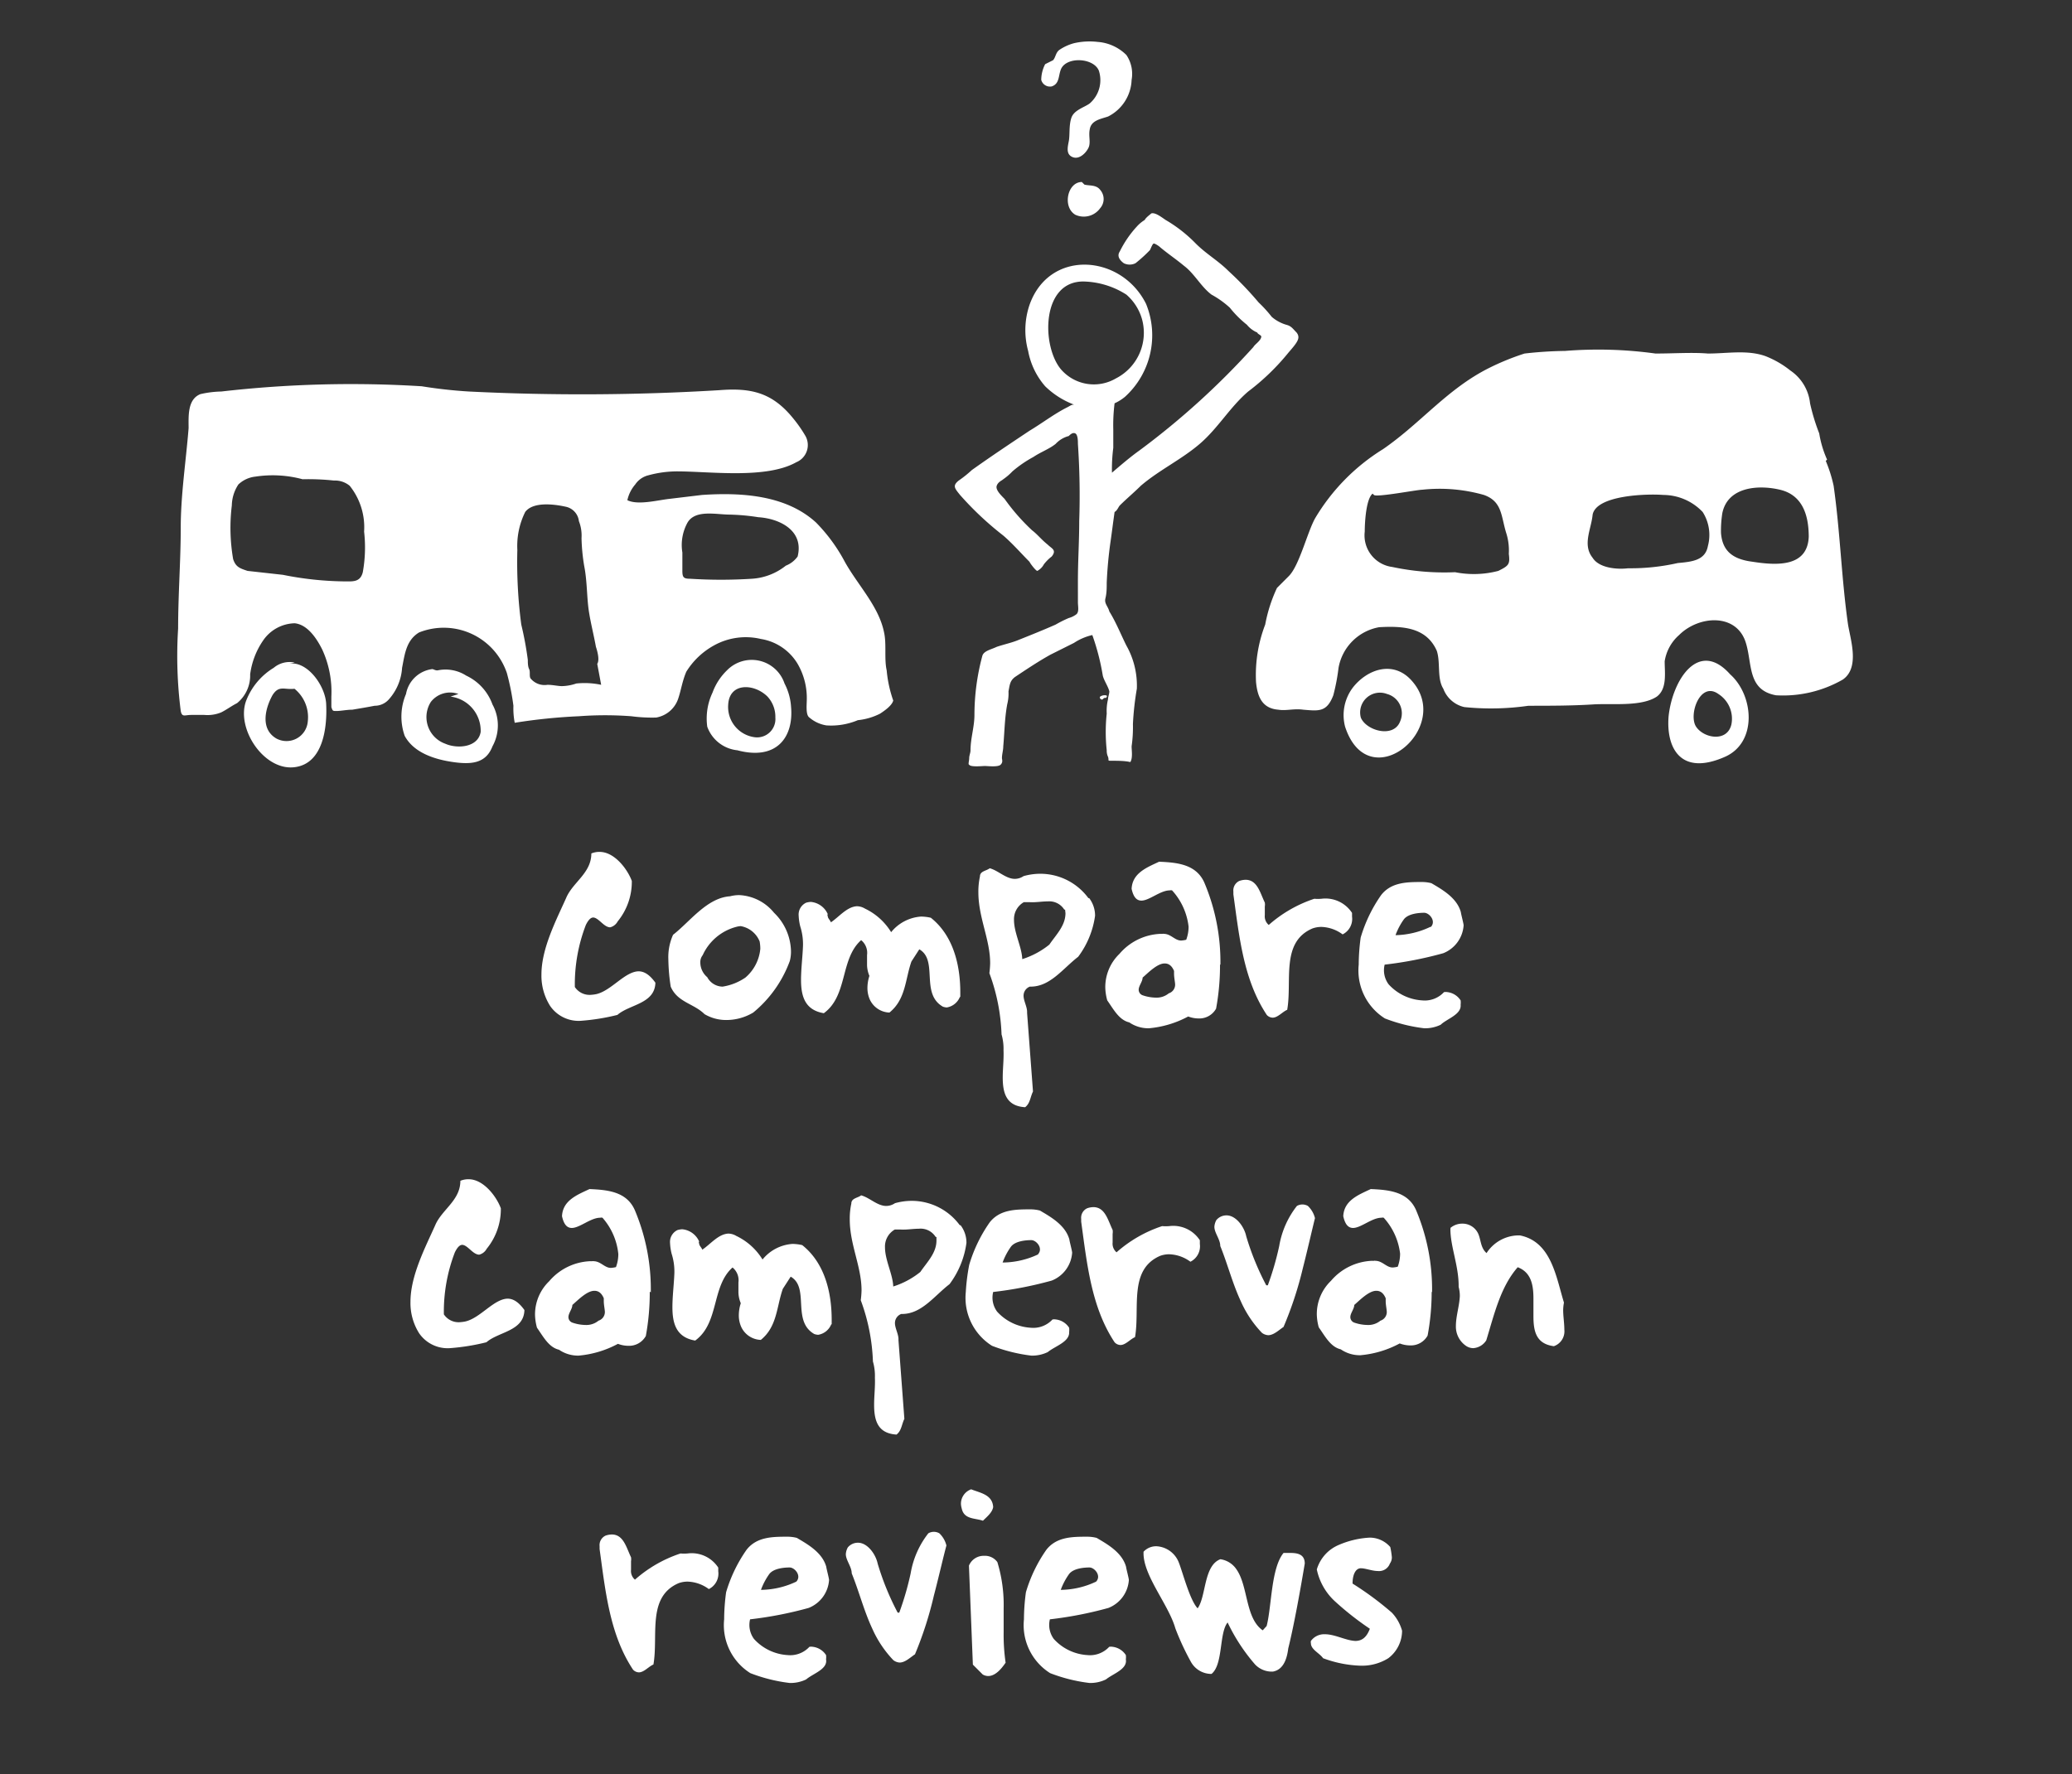 <svg id="Layer_1" data-name="Layer 1" xmlns="http://www.w3.org/2000/svg" viewBox="0 0 158.2 135.5"><rect x="0" y="0" width="158.2" height="135.5" fill="#333333" stroke="none"/><defs><style>.cls-1{fill:#fff;}.cls-2{fill:none;}.cls-3{isolation:isolate;}</style></defs><title>compare_campervan_reviews</title><path class="cls-1" d="M84.4,53.1a.6.6,0,0,0-.4.1c-.1.1.1.3.2.2s.1-.1.2-.1.2-.2,0-.2"/><path class="cls-1" d="M81,28.2c-1.5-1.8-1.5-6.8,1.8-6.7a6.33,6.33,0,0,1,3.2,1,3.87,3.87,0,0,1,1.2,1.9,3.91,3.91,0,0,1-2,4.5,3.32,3.32,0,0,1-4.2-.7m18-2.8c-.3-.3-.4-.5-.8-.6a3,3,0,0,1-1.1-.6,10,10,0,0,0-1-1.1,26.08,26.08,0,0,0-2.3-2.4c-.8-.8-1.7-1.3-2.5-2.1A10.81,10.81,0,0,0,89,16.8c-.3-.2-.8-.6-1.1-.5-.1.1-.4.3-.5.5a2.65,2.65,0,0,0-.6.5,8,8,0,0,0-1.3,1.9q-.3.45.3.9a1,1,0,0,0,.9,0,11,11,0,0,0,1.1-1c.1-.2.2-.5.3-.5s.4.2.5.3c.6.5,1.2.9,1.8,1.4.8.6,1.3,1.6,2.1,2.2a7.1,7.1,0,0,1,1.4,1,8,8,0,0,0,1.3,1.3,2.1,2.1,0,0,0,.8.6c0,.1.3.2.3.3,0,.3-.5.6-.6.8A59.14,59.14,0,0,1,87,34.4c-.7.5-1.4,1.1-2.1,1.7a12.75,12.75,0,0,1,.1-1.9V32.8a13.4,13.4,0,0,1,.1-2,3.51,3.51,0,0,0,.8-.5,6.35,6.35,0,0,0,1.6-7.1c-1.9-3.8-7.4-4.2-8.9.1a6,6,0,0,0-.1,3.5,5.67,5.67,0,0,0,1.3,2.7A6.36,6.36,0,0,0,82,30.9c-.2,0-.3.1-.5.2-1,.5-1.9,1.2-2.9,1.8-1.5,1-3,2-4.4,3a8.74,8.74,0,0,1-1,.8c-.5.4-.3.6.1,1.1a24.22,24.22,0,0,0,3.3,3.1c.7.6,1.4,1.4,2,2,.1.2.5.7.6.7a1.21,1.21,0,0,0,.5-.5,3.29,3.29,0,0,1,.6-.6c.4-.5,0-.6-.3-.9-.5-.4-.8-.8-1.2-1.1a15.71,15.71,0,0,1-2.1-2.4c-.3-.3-.7-.7-.6-1s.4-.4.5-.5a4.35,4.35,0,0,0,.7-.6,9.06,9.06,0,0,1,1.6-1.1c.6-.4,1.2-.6,1.7-1a2.07,2.07,0,0,1,1-.6c.1-.1.3-.3.5-.2s.2.6.2.8a58.08,58.08,0,0,1,.1,5.9c0,1.6-.1,3-.1,4.6V46c0,.3.1.7-.1.9a1.69,1.69,0,0,1-.6.3,9.25,9.25,0,0,0-1,.5c-.9.4-1.9.8-2.9,1.2-.5.2-1,.3-1.6.5-.4.2-1,.3-1.1.7a17.4,17.4,0,0,0-.6,4.5c0,.9-.3,1.8-.3,2.7,0,.2-.1.4-.1.6s-.1.5,0,.5c.1.2,1,.1,1.2.1s1,.1,1.2-.1.1-.4.1-.5c0-.3.1-.6.1-.9.1-1.1.1-2.1.3-3.2a3.4,3.4,0,0,0,.1-1c.1-.5.1-.8.5-1.1.9-.6,1.8-1.2,2.7-1.7l1.8-.9a4.24,4.24,0,0,1,1.4-.6,17.68,17.68,0,0,1,.8,3.1c.1.4.4.8.5,1.2,0,.2-.1.4-.1.6a3.75,3.75,0,0,0-.1,1.1,13.1,13.1,0,0,0,0,2.8,1.09,1.09,0,0,0,.1.5c.1.3-.1.3.3.3s1,0,1.4.1c.2-.3.1-.9.1-1.2a10.28,10.28,0,0,0,.1-1.7,22.28,22.28,0,0,1,.3-2.7,6.22,6.22,0,0,0-.8-3.3c-.4-.8-.8-1.8-1.3-2.6-.1-.4-.4-.6-.3-1s.1-.8.1-1.2a31.62,31.62,0,0,1,.3-3.2c.1-.7.2-1.5.3-2.2.2-.1.3-.4.4-.5.5-.5,1.1-1,1.6-1.5,1.4-1.2,3.1-2,4.5-3.2s2.3-2.8,3.7-4a17.55,17.55,0,0,0,3.1-3c.7-.8.9-1.1.6-1.5"/><path class="cls-1" d="M60.9,42.5a2,2,0,0,1-.9.7,4.61,4.61,0,0,1-2.6,1,36.84,36.84,0,0,1-4.7,0c-.5,0-.6-.1-.6-.6V42.2a3.54,3.54,0,0,1,.4-2.3c.6-1,2.2-.6,3.2-.6a16.35,16.35,0,0,1,2.2.2c1.6.1,3.5,1,3,3m-15,9.8a6.08,6.08,0,0,0-1.9-.1,3.59,3.59,0,0,1-1.1.2c-.3,0-.7-.1-1.1-.1a1.38,1.38,0,0,1-1.3-.5c-.1-.2,0-.5-.1-.7s-.1-.5-.1-.7a25.58,25.58,0,0,0-.5-2.7,36.31,36.31,0,0,1-.3-5.7,5.83,5.83,0,0,1,.6-2.9c.6-.8,2.2-.6,3.1-.4a1.27,1.27,0,0,1,1,1.1,3,3,0,0,1,.2,1.3,14.92,14.92,0,0,0,.2,2.1c.2,1,.2,2,.3,3s.4,2.1.6,3.2c.1.3.3,1,.1,1.3ZM27.7,43.7c-.2.8-.8.7-1.5.7a24.87,24.87,0,0,1-4.6-.5l-2.7-.3c-.6-.2-.9-.3-1.1-.9a14.1,14.1,0,0,1-.1-4.1,3,3,0,0,1,.5-1.6,2.23,2.23,0,0,1,1.3-.6,8.77,8.77,0,0,1,3.6.2,18.48,18.48,0,0,1,2.4.1,1.75,1.75,0,0,1,1.2.4,5.06,5.06,0,0,1,1.1,3.5,10.63,10.63,0,0,1-.1,3.1m40,7.5c-.2-.9,0-2-.2-2.9-.4-2-2-3.6-3-5.4a12.88,12.88,0,0,0-2.2-3c-2.3-2.1-5.7-2.3-8.7-2.1l-2.5.3c-.9.1-2.4.5-3.2.1a2.73,2.73,0,0,1,.6-1.2,1.69,1.69,0,0,1,1-.7,8.33,8.33,0,0,1,2.2-.3c2.5,0,6.8.6,9.1-.7a1.42,1.42,0,0,0,.7-2,10.14,10.14,0,0,0-.9-1.3c-1.6-2-3.2-2.4-5.7-2.2a173.86,173.86,0,0,1-19.1.1,36,36,0,0,1-3.6-.4,87,87,0,0,0-15.3.4,7.77,7.77,0,0,0-1.6.2c-1,.4-.9,1.7-.9,2.6-.2,2.5-.6,5.1-.6,7.6s-.2,5.1-.2,7.7a33.2,33.2,0,0,0,.2,6.3c.1.5.3.3.8.3h1a2.74,2.74,0,0,0,1.3-.2c.4-.2.8-.5,1.2-.7a2.72,2.72,0,0,0,1-2.2,5.89,5.89,0,0,1,1-2.6,3,3,0,0,1,2.4-1.3c1,.1,1.7,1.2,2.1,2a7.72,7.72,0,0,1,.7,3.6V54c.1.3.1.3.4.3s.8-.1,1.2-.1c.6-.1,1.2-.2,1.7-.3a1.43,1.43,0,0,0,1.1-.5,4,4,0,0,0,1-2.4c.2-1,.3-2.1,1.3-2.7a5.09,5.09,0,0,1,6.7,3.1,18.42,18.42,0,0,1,.5,2.5,5.7,5.7,0,0,0,.1,1.3,42.85,42.85,0,0,1,4.9-.5,26.7,26.7,0,0,1,4,0,12.1,12.1,0,0,0,1.9.1,2.16,2.16,0,0,0,1.7-1.5c.2-.6.3-1.3.6-2a5.74,5.74,0,0,1,2.1-2,5,5,0,0,1,3.6-.5,4,4,0,0,1,2.8,1.9,5.19,5.19,0,0,1,.7,2.7c0,.4-.1,1.2.2,1.4a2.62,2.62,0,0,0,1.3.6,5.28,5.28,0,0,0,2.4-.4,4.8,4.8,0,0,0,1.7-.5c.3-.2.9-.6,1-1a9.48,9.48,0,0,1-.5-2.3"/><path class="cls-1" d="M23.5,55.1a1.63,1.63,0,0,1-2.4,1.3c-1.2-.7-.9-2.2-.3-3.3.5-.8.9-.4,1.7-.5l-.3-.2a2.79,2.79,0,0,1,1.3,2.7M22,50.7l.5-.1a1.88,1.88,0,0,0-1.6.4,5.09,5.09,0,0,0-2.1,2.5c-.8,2.1,1.3,5.3,3.6,5.1s2.6-3.1,2.5-4.9c-.1-1.4-1.5-3.3-2.9-3"/><path class="cls-1" d="M36.7,55.9c-.2,1.2-1.8,1.3-2.7.9a2.16,2.16,0,0,1-1.1-3.2A1.86,1.86,0,0,1,35,53l-.6.2a2.63,2.63,0,0,1,2.3,2.7m-1.1-4.3a2.93,2.93,0,0,0-2.2-.4c-.2,0-.3-.1-.4-.1A2.33,2.33,0,0,0,31,53a4.42,4.42,0,0,0-.1,3.2c.7,1.3,2.3,1.8,3.7,2s2.5.1,3-1.2a3.31,3.31,0,0,0,0-3.2,3.88,3.88,0,0,0-2-2.2"/><path class="cls-1" d="M57.6,56.3a2.33,2.33,0,0,1-2-2.5c.1-1.7,2-1.6,3-.6a2.27,2.27,0,0,1,.6,1.6,1.4,1.4,0,0,1-1.6,1.5m2.3-4.1a2.64,2.64,0,0,0-4.4-1,4.52,4.52,0,0,0-1.1,1.7,4.62,4.62,0,0,0-.4,2.6,2.74,2.74,0,0,0,2.3,1.8c3,.8,4.3-1,4.1-3.3a4.46,4.46,0,0,0-.5-1.8"/><path class="cls-1" d="M132.2,55.3c-.3,1.4-2.1,1.1-2.7.2s.3-3.5,1.7-2.5a2.24,2.24,0,0,1,1,2.3m-4.8-.6c-.2,2.4.9,4.6,4.3,3.1,2.5-1.1,2.2-4.7.4-6.3-2.4-2.7-4.4.4-4.7,3.2"/><path class="cls-1" d="M106.9,55.1c-.5,1.3-2.6.7-3-.3h0a1.51,1.51,0,0,1,2-1.8,1.53,1.53,0,0,1,1,2.1m-3.6-2.6a3.49,3.49,0,0,0-.6,3c1.8,5.5,8.3.1,5.1-3.5-1.4-1.6-3.4-.9-4.5.5"/><path class="cls-1" d="M138.1,41c-.1,2.3-2.4,2.2-4.3,1.9-1.6-.2-2.3-.9-2.4-2.2a8.64,8.64,0,0,1,.1-1.5c.4-2,2.7-2.2,4.4-1.8s2.2,1.9,2.2,3.6m-7.7.7c-.2,1.1-1.2,1.2-2.3,1.3a16.37,16.37,0,0,1-3.8.4c-.8.1-2.2,0-2.7-.8-.8-1-.1-2.2,0-3.3.3-1.5,4.2-1.6,5.4-1.5a4.16,4.16,0,0,1,3,1.3,3.26,3.26,0,0,1,.4,2.6m-16,1.9a7.36,7.36,0,0,1-3.3.1,19.08,19.08,0,0,1-4.8-.4,2.43,2.43,0,0,1-2.1-2.7c0-.7.1-2.5.6-2.9l.1.1c.2.2,3.3-.4,3.7-.4a12.35,12.35,0,0,1,4.7.4c1.4.5,1.3,1.6,1.7,2.9a4.4,4.4,0,0,1,.2,1.6c.1.8,0,.9-.8,1.3m26.7,4.1c-.5-3.5-.6-7.1-1.1-10.6a10.56,10.56,0,0,0-.6-1.9l.1-.1a8,8,0,0,1-.6-2,15.46,15.46,0,0,1-.7-2.3,3.46,3.46,0,0,0-1.5-2.5,7.24,7.24,0,0,0-1.9-1.1c-1.4-.5-2.9-.2-4.4-.2-1.2-.1-2.6,0-4,0a31.87,31.87,0,0,0-6.9-.2,30.28,30.28,0,0,0-3.1.2,19.2,19.2,0,0,0-2.7,1.1c-3.2,1.6-5.2,4.2-8.1,6.2a15.52,15.52,0,0,0-5.2,5.3c-.6,1.1-1.2,3.6-2,4.4l-.9.9a11.49,11.49,0,0,0-.9,2.8,10.72,10.72,0,0,0-.7,4.4c.1,1,.4,2,1.7,2.1.6.1,1.2-.1,1.9,0,1.2.1,1.8.2,2.3-1.1a15.53,15.53,0,0,0,.4-2.1,3.83,3.83,0,0,1,3.1-3.1c1.8-.1,3.6,0,4.4,1.8.3.9,0,2.1.5,2.9a2.24,2.24,0,0,0,1.6,1.4,20.1,20.1,0,0,0,4.9-.1c1.6,0,3.3,0,4.9-.1,1.4-.1,3.7.2,4.9-.6.8-.6.6-1.8.6-2.7a3.35,3.35,0,0,1,1.1-2c1.5-1.5,4.4-1.7,5.1.6.5,1.6.1,3.6,2.3,4a9.17,9.17,0,0,0,5.1-1.2c1.3-.9.6-3,.4-4.2"/><path class="cls-1" d="M79.8,4.9a2.66,2.66,0,0,0-.3,1.2.69.69,0,0,0,.8.5c.6-.2.5-.8.7-1.3.4-1,2.5-.9,2.9.1a2.35,2.35,0,0,1-.7,2.5c-.4.3-1.2.5-1.4,1.1s-.1,1.3-.2,1.8-.2,1,.3,1.2,1-.3,1.2-.7,0-.9.1-1.4c.1-.7.8-.8,1.4-1a3.26,3.26,0,0,0,1.8-2.8A2.56,2.56,0,0,0,86,4.2a3.47,3.47,0,0,0-2.2-1,5.31,5.31,0,0,0-1.8.1,3.7,3.7,0,0,0-1.1.5c-.3.2-.3.6-.5.8"/><path class="cls-1" d="M82.6,13.9c-1.1,0-1.5,1.9-.5,2.5a1.54,1.54,0,0,0,1.9-.5,1.06,1.06,0,0,0,0-1.4c-.3-.4-.8-.3-1.2-.4"/><rect class="cls-2" x="20.4" y="58.6" width="117.4" height="80"/><g class="cls-3"><g class="cls-3"><path class="cls-1" d="M47.14,77.51a16.48,16.48,0,0,1-2.79.45A2.64,2.64,0,0,1,42,76.82a4.33,4.33,0,0,1-.66-2.4c0-2,1.14-4.17,1.89-5.85.51-1.2,1.92-1.89,1.92-3.39a1.57,1.57,0,0,1,.63-.12c1.14,0,2.13,1.32,2.46,2.22a4.78,4.78,0,0,1-1.08,3.09.91.91,0,0,1-.57.45c-.48,0-.87-.72-1.29-.75-.18,0-.36.15-.57.57a12.63,12.63,0,0,0-.84,4.74,1.35,1.35,0,0,0,1.17.6,3,3,0,0,0,.48-.06c1.14-.27,2.16-1.71,3.21-1.74.42,0,.84.24,1.29.87C50,76.67,48.06,76.7,47.14,77.51Z"/><path class="cls-1" d="M60.3,73.4l0,0a9.17,9.17,0,0,1-2.79,3.93,4,4,0,0,1-2.07.57,3.24,3.24,0,0,1-1.65-.45c-.81-.81-2.07-.9-2.58-2.1a14.71,14.71,0,0,1-.18-2.07,4.17,4.17,0,0,1,.36-1.89c1.29-1,2.58-2.82,4.35-2.94a2.88,2.88,0,0,1,.69-.09,3.64,3.64,0,0,1,2.67,1.35,4.19,4.19,0,0,1,1.29,2.85A2.78,2.78,0,0,1,60.3,73.4Zm-2.25-1A3.33,3.33,0,0,0,58,71.9a1.91,1.91,0,0,0-1.44-1.17,1.49,1.49,0,0,0-.36.06,3.91,3.91,0,0,0-2.55,2.16.84.84,0,0,0-.18.54A1.48,1.48,0,0,0,54,74.63a1.35,1.35,0,0,0,1.17.72,4.23,4.23,0,0,0,1.74-.69,3.28,3.28,0,0,0,1.14-2.19Z"/><path class="cls-1" d="M73.29,76.13a1.3,1.3,0,0,1-1,.81,1.06,1.06,0,0,1-.3-.06c-1.74-1-.33-3.54-1.8-4.38l-.6.93c-.48,1.35-.42,2.88-1.68,3.9a1.71,1.71,0,0,1-1.5-1,2.15,2.15,0,0,1-.18-.87,3,3,0,0,1,.15-.93,2.29,2.29,0,0,1-.18-.81c0-.24,0-.51,0-.78a1.25,1.25,0,0,0-.45-1.14c-1.62,1.44-1,4.23-2.85,5.58-1.44-.24-1.74-1.29-1.74-2.55,0-.84.12-1.77.15-2.61a4.47,4.47,0,0,0-.21-1.47,4.06,4.06,0,0,1-.12-.81,1,1,0,0,1,.57-1,1.54,1.54,0,0,1,.36-.06,1.57,1.57,0,0,1,1.29.93.13.13,0,0,0,0,.15c0,.18.18.3.24.48.63-.42,1.23-1.2,2-1.23a1.24,1.24,0,0,1,.6.18,4.75,4.75,0,0,1,2,1.8A3.22,3.22,0,0,1,70.32,70a3.43,3.43,0,0,1,.75.09c1.74,1.38,2.25,3.66,2.25,5.7v.36Z"/><path class="cls-1" d="M82.32,73.07c-1.17.9-2.13,2.28-3.63,2.28,0,0-.06,0-.06,0a.74.74,0,0,0-.48.69c0,.39.27.84.27,1.23v.09l.45,6c-.21.42-.21.9-.6,1.2-1.44-.09-1.71-1.08-1.71-2.28,0-.66.09-1.38.06-2.07A3.94,3.94,0,0,0,76.47,79a14.92,14.92,0,0,0-.93-4.68,6.81,6.81,0,0,0,.06-.75c0-1.83-.9-3.48-.9-5.43a5.41,5.41,0,0,1,.12-1.2c0-.42.48-.42.75-.63.66.18,1.23.81,1.92.81a1.21,1.21,0,0,0,.66-.21,4.78,4.78,0,0,1,1.29-.18,4.56,4.56,0,0,1,3.66,1.86h.06a2.21,2.21,0,0,1,.45,1.35A6.77,6.77,0,0,1,82.32,73.07Zm-1-3.6h-.06A1.35,1.35,0,0,0,80,68.84c-.45,0-.93.09-1.38.06h-.45a1.49,1.49,0,0,0-.75,1.35c0,1,.6,2.07.63,3a6.31,6.31,0,0,0,2.07-1.11c.51-.75,1.23-1.44,1.23-2.4Z"/><path class="cls-1" d="M93.15,73.64a18.27,18.27,0,0,1-.3,3.39,1.46,1.46,0,0,1-1.35.75,2.24,2.24,0,0,1-.78-.15,7.76,7.76,0,0,1-3,.9,2.58,2.58,0,0,1-1.5-.45c-.78-.18-1.2-1-1.68-1.68a4,4,0,0,1-.15-1,3.52,3.52,0,0,1,1.08-2.55,4.34,4.34,0,0,1,3.12-1.53h.18a.11.11,0,0,1,.09,0c.54,0,.84.51,1.32.51a2.11,2.11,0,0,0,.39-.06,2.88,2.88,0,0,0,.18-1A4.93,4.93,0,0,0,89.49,68a.37.37,0,0,0-.18,0c-.72,0-1.56.78-2.16.78-.33,0-.6-.21-.75-.9.06-1.2,1.14-1.62,2.1-2.07,1.35.06,2.82.18,3.45,1.59a15.53,15.53,0,0,1,1.23,6.3Zm-3.51.72v-.21c-.18-.42-.42-.57-.72-.57-.57,0-1.26.72-1.68,1.08,0,.3-.3.63-.3.93a.45.45,0,0,0,.3.42,3.24,3.24,0,0,0,1,.18,1.46,1.46,0,0,0,1-.33.69.69,0,0,0,.48-.72C89.7,74.9,89.64,74.63,89.64,74.36Z"/><path class="cls-1" d="M102.51,71.36a2.86,2.86,0,0,0-1.62-.57,2,2,0,0,0-.69.12c-2.43,1.05-1.53,4-1.92,6.21-.36.15-.72.6-1.11.6a.63.63,0,0,1-.45-.21c-1.77-2.67-2.1-5.94-2.55-9.21v-.21a.8.8,0,0,1,.45-.81,1.51,1.51,0,0,1,.48-.09c.9,0,1.11,1,1.47,1.74a.91.91,0,0,1,0,.3c0,.21,0,.45,0,.66a.86.86,0,0,0,.3.75,10,10,0,0,1,3.48-2,3.23,3.23,0,0,0,.54,0,2.42,2.42,0,0,1,2.34,1.08l0,.06V70A1.32,1.32,0,0,1,102.51,71.36Z"/><path class="cls-1" d="M110,78.26a2.73,2.73,0,0,1-1.26.27,12.36,12.36,0,0,1-3-.75,4.33,4.33,0,0,1-2-4.11,15.66,15.66,0,0,1,.15-2.07,11.14,11.14,0,0,1,1.56-3.24c.78-1,2-1,3.15-1a2.93,2.93,0,0,1,.69.09c.81.48,1.95,1.11,2.25,2.22,0,.09.21.87.21,1a2.47,2.47,0,0,1-1.56,2.13,29,29,0,0,1-4.47.87,1.8,1.8,0,0,0,.3,1.5,3.76,3.76,0,0,0,2.55,1.23,2,2,0,0,0,1.68-.63.82.82,0,0,1,.27,0,1.4,1.4,0,0,1,1,.63,1.34,1.34,0,0,1,0,.33C111.6,77.48,110.46,77.81,110,78.26Zm-.75-7.47c.42-.45-.12-1.08-.51-1.08s-1.23.06-1.56.51a5.05,5.05,0,0,0-.63,1.2A6.43,6.43,0,0,0,109.2,70.79Z"/></g><g class="cls-3"><path class="cls-1" d="M37.14,102.51a16.48,16.48,0,0,1-2.79.45A2.64,2.64,0,0,1,32,101.82a4.33,4.33,0,0,1-.66-2.4c0-2,1.14-4.17,1.89-5.85.51-1.2,1.92-1.89,1.92-3.39a1.57,1.57,0,0,1,.63-.12c1.14,0,2.13,1.32,2.46,2.22a4.78,4.78,0,0,1-1.08,3.09.91.91,0,0,1-.57.45c-.48,0-.87-.72-1.29-.75-.18,0-.36.15-.57.57a12.63,12.63,0,0,0-.84,4.74,1.35,1.35,0,0,0,1.17.6,3,3,0,0,0,.48-.06c1.14-.27,2.16-1.71,3.21-1.74.42,0,.84.24,1.29.87C40,101.67,38.06,101.7,37.14,102.51Z"/><path class="cls-1" d="M49.61,98.64a18.27,18.27,0,0,1-.3,3.39,1.46,1.46,0,0,1-1.35.75,2.24,2.24,0,0,1-.78-.15,7.75,7.75,0,0,1-3,.9,2.57,2.57,0,0,1-1.5-.45c-.78-.18-1.2-1-1.68-1.68a4,4,0,0,1-.15-1,3.52,3.52,0,0,1,1.08-2.55,4.34,4.34,0,0,1,3.12-1.53h.18a.11.11,0,0,1,.09,0c.54,0,.84.51,1.32.51a2.12,2.12,0,0,0,.39-.06,2.88,2.88,0,0,0,.18-1A4.93,4.93,0,0,0,46,93a.38.38,0,0,0-.18,0c-.72,0-1.56.78-2.16.78-.33,0-.6-.21-.75-.9.06-1.2,1.14-1.62,2.1-2.07,1.35.06,2.82.18,3.45,1.59a15.53,15.53,0,0,1,1.23,6.3Zm-3.51.72v-.21c-.18-.42-.42-.57-.72-.57-.57,0-1.26.72-1.68,1.08,0,.3-.3.63-.3.93a.45.45,0,0,0,.3.42,3.24,3.24,0,0,0,1,.18,1.46,1.46,0,0,0,1-.33.69.69,0,0,0,.48-.72C46.16,99.9,46.1,99.63,46.1,99.36Z"/><path class="cls-1" d="M63.47,101.13a1.3,1.3,0,0,1-1,.81,1.06,1.06,0,0,1-.3-.06c-1.74-1-.33-3.54-1.8-4.38l-.6.93c-.48,1.35-.42,2.88-1.68,3.9a1.71,1.71,0,0,1-1.5-1,2.15,2.15,0,0,1-.18-.87,3,3,0,0,1,.15-.93,2.28,2.28,0,0,1-.18-.81c0-.24,0-.51,0-.78a1.25,1.25,0,0,0-.45-1.14c-1.62,1.44-1,4.23-2.85,5.58-1.44-.24-1.74-1.29-1.74-2.55,0-.84.12-1.77.15-2.61a4.47,4.47,0,0,0-.21-1.47,4.06,4.06,0,0,1-.12-.81,1,1,0,0,1,.57-1,1.54,1.54,0,0,1,.36-.06,1.57,1.57,0,0,1,1.29.93.13.13,0,0,0,0,.15c0,.18.18.3.24.48.63-.42,1.23-1.2,2-1.23a1.24,1.24,0,0,1,.6.18,4.75,4.75,0,0,1,2,1.8A3.22,3.22,0,0,1,60.5,95a3.43,3.43,0,0,1,.75.09c1.74,1.38,2.25,3.66,2.25,5.7v.36Z"/><path class="cls-1" d="M72.5,98.07c-1.17.9-2.13,2.28-3.63,2.28,0,0-.06,0-.06,0a.74.74,0,0,0-.48.69c0,.39.27.84.27,1.23v.09l.45,6c-.21.42-.21.9-.6,1.2-1.44-.09-1.71-1.08-1.71-2.28,0-.66.09-1.38.06-2.07a3.94,3.94,0,0,0-.15-1.23,14.92,14.92,0,0,0-.93-4.68,6.81,6.81,0,0,0,.06-.75c0-1.83-.9-3.48-.9-5.43a5.41,5.41,0,0,1,.12-1.2c0-.42.48-.42.75-.63.66.18,1.23.81,1.92.81a1.21,1.21,0,0,0,.66-.21,4.78,4.78,0,0,1,1.29-.18,4.56,4.56,0,0,1,3.66,1.86h.06a2.21,2.21,0,0,1,.45,1.35A6.77,6.77,0,0,1,72.5,98.07Zm-1-3.6h-.06a1.35,1.35,0,0,0-1.29-.63c-.45,0-.93.09-1.38.06h-.45a1.49,1.49,0,0,0-.75,1.35c0,1,.6,2.07.63,3a6.31,6.31,0,0,0,2.07-1.11c.51-.75,1.23-1.44,1.23-2.4Z"/><path class="cls-1" d="M80,103.26a2.73,2.73,0,0,1-1.26.27,12.36,12.36,0,0,1-3-.75,4.33,4.33,0,0,1-2-4.11A15.58,15.58,0,0,1,74,96.6a11.14,11.14,0,0,1,1.56-3.24c.78-1,2-1,3.15-1a2.93,2.93,0,0,1,.69.09c.81.48,1.95,1.11,2.25,2.22,0,.09.21.87.21,1a2.47,2.47,0,0,1-1.56,2.13,28.93,28.93,0,0,1-4.47.87,1.8,1.8,0,0,0,.3,1.5,3.76,3.76,0,0,0,2.55,1.23,2,2,0,0,0,1.68-.63.82.82,0,0,1,.27,0,1.4,1.4,0,0,1,1,.63,1.34,1.34,0,0,1,0,.33C81.68,102.48,80.54,102.81,80,103.26Zm-.75-7.47c.42-.45-.12-1.08-.51-1.08s-1.23.06-1.56.51a5.07,5.07,0,0,0-.63,1.2A6.43,6.43,0,0,0,79.28,95.79Z"/><path class="cls-1" d="M90.89,96.36a2.87,2.87,0,0,0-1.62-.57,2,2,0,0,0-.69.12c-2.43,1.05-1.53,4-1.92,6.21-.36.15-.72.6-1.11.6a.63.63,0,0,1-.45-.21c-1.77-2.67-2.1-5.94-2.55-9.21v-.21a.8.8,0,0,1,.45-.81,1.5,1.5,0,0,1,.48-.09c.9,0,1.11,1,1.47,1.74a.91.91,0,0,1,0,.3c0,.21,0,.45,0,.66a.86.86,0,0,0,.3.75,9.94,9.94,0,0,1,3.48-2,3.23,3.23,0,0,0,.54,0,2.42,2.42,0,0,1,2.34,1.08l0,.06V95A1.32,1.32,0,0,1,90.89,96.36Z"/><path class="cls-1" d="M99.47,96.87A28,28,0,0,1,98,101.34c-.36.24-.75.63-1.17.63a.87.87,0,0,1-.48-.18,8.37,8.37,0,0,1-1.62-2.43c-.63-1.35-1-2.82-1.56-4.2,0-.51-.45-1-.45-1.47a1.22,1.22,0,0,1,.15-.51,1,1,0,0,1,.78-.36c.72,0,1.35.87,1.5,1.59a20.46,20.46,0,0,0,1.53,3.75h.12a22.66,22.66,0,0,0,.87-3,6.76,6.76,0,0,1,1.35-3.06.84.84,0,0,1,.84,0,1.92,1.92,0,0,1,.54.93h0C100.16,94,99.83,95.46,99.47,96.87Z"/><path class="cls-1" d="M109.31,98.64A18.27,18.27,0,0,1,109,102a1.46,1.46,0,0,1-1.35.75,2.24,2.24,0,0,1-.78-.15,7.75,7.75,0,0,1-3,.9,2.57,2.57,0,0,1-1.5-.45c-.78-.18-1.2-1-1.68-1.68a4,4,0,0,1-.15-1,3.52,3.52,0,0,1,1.08-2.55,4.34,4.34,0,0,1,3.12-1.53h.18a.11.11,0,0,1,.09,0c.54,0,.84.51,1.32.51a2.13,2.13,0,0,0,.39-.06,2.88,2.88,0,0,0,.18-1A4.94,4.94,0,0,0,105.65,93a.38.38,0,0,0-.18,0c-.72,0-1.56.78-2.16.78-.33,0-.6-.21-.75-.9.06-1.2,1.14-1.62,2.1-2.07,1.35.06,2.82.18,3.45,1.59a15.53,15.53,0,0,1,1.23,6.3Zm-3.51.72v-.21c-.18-.42-.42-.57-.72-.57-.57,0-1.26.72-1.68,1.08,0,.3-.3.63-.3.93a.45.45,0,0,0,.3.42,3.24,3.24,0,0,0,1,.18,1.46,1.46,0,0,0,1-.33.69.69,0,0,0,.48-.72C105.86,99.9,105.8,99.63,105.8,99.36Z"/><path class="cls-1" d="M118.64,102.81c-1.38-.18-1.56-1.17-1.56-2.31,0-.42,0-.87,0-1.32,0-1-.15-2-1.2-2.4-1.32,1.5-1.8,3.63-2.4,5.58a1.27,1.27,0,0,1-1,.6,1,1,0,0,1-.51-.15,1.78,1.78,0,0,1-.81-1.56c0-.72.27-1.53.3-2.28a2.7,2.7,0,0,0-.09-.69v-.09c0-1.53-.63-3-.63-4.32a.11.11,0,0,0,0-.09,1.39,1.39,0,0,1,.9-.33,1.32,1.32,0,0,1,1.2.72c.24.48.18,1.11.66,1.53a2.94,2.94,0,0,1,2.37-1.35h.18c2.4.48,2.76,3.18,3.36,5.13l0,0a3.41,3.41,0,0,0-.06.57c0,.48.09,1,.09,1.5A1.2,1.2,0,0,1,118.64,102.81Z"/></g><g class="cls-3"><path class="cls-1" d="M54.12,121.36a2.87,2.87,0,0,0-1.62-.57,2,2,0,0,0-.69.12c-2.43,1.05-1.53,4-1.92,6.21-.36.15-.72.6-1.11.6a.63.63,0,0,1-.45-.21c-1.77-2.67-2.1-5.94-2.55-9.21v-.21a.8.8,0,0,1,.45-.81,1.5,1.5,0,0,1,.48-.09c.9,0,1.11,1,1.47,1.74a.91.91,0,0,1,0,.3c0,.21,0,.45,0,.66a.86.86,0,0,0,.3.75,9.94,9.94,0,0,1,3.48-2,3.23,3.23,0,0,0,.54,0,2.42,2.42,0,0,1,2.34,1.08l0,.06V120A1.32,1.32,0,0,1,54.12,121.36Z"/><path class="cls-1" d="M61.55,128.26a2.73,2.73,0,0,1-1.26.27,12.36,12.36,0,0,1-3-.75,4.33,4.33,0,0,1-2-4.11,15.66,15.66,0,0,1,.15-2.07,11.14,11.14,0,0,1,1.56-3.24c.78-1,2-1,3.15-1a2.93,2.93,0,0,1,.69.09c.81.48,1.95,1.11,2.25,2.22,0,.09.21.87.21,1a2.47,2.47,0,0,1-1.56,2.13,29,29,0,0,1-4.47.87,1.8,1.8,0,0,0,.3,1.5,3.76,3.76,0,0,0,2.55,1.23,2,2,0,0,0,1.68-.63.82.82,0,0,1,.27,0,1.4,1.4,0,0,1,1,.63,1.34,1.34,0,0,1,0,.33C63.21,127.48,62.07,127.81,61.55,128.26Zm-.75-7.47c.42-.45-.12-1.08-.51-1.08s-1.23.06-1.56.51a5.05,5.05,0,0,0-.63,1.2A6.43,6.43,0,0,0,60.8,120.79Z"/><path class="cls-1" d="M71.3,121.87a28,28,0,0,1-1.44,4.47c-.36.24-.75.63-1.17.63a.87.87,0,0,1-.48-.18,8.41,8.41,0,0,1-1.62-2.43c-.63-1.35-1-2.82-1.56-4.2,0-.51-.45-1-.45-1.47a1.22,1.22,0,0,1,.15-.51,1,1,0,0,1,.78-.36c.72,0,1.35.87,1.5,1.59a20.46,20.46,0,0,0,1.53,3.75h.12a22.66,22.66,0,0,0,.87-3,6.77,6.77,0,0,1,1.35-3.06.84.84,0,0,1,.84,0,1.91,1.91,0,0,1,.54.93h0C72,119,71.67,120.46,71.3,121.87Z"/><path class="cls-1" d="M75.05,116.14c-.6-.21-1.44-.09-1.62-.93a1.59,1.59,0,0,1-.06-.33,1.17,1.17,0,0,1,.78-1.14c.66.27,1.62.39,1.68,1.35C75.77,115.51,75.35,115.84,75.05,116.14ZM75.45,128a.82.82,0,0,1-.42-.12l-.75-.75-.3-7.56a1.21,1.21,0,0,1,1.17-.75,1.16,1.16,0,0,1,1,.48,11.15,11.15,0,0,1,.48,3.51c0,.6,0,1.23,0,1.86a14.69,14.69,0,0,0,.15,2.31h0C76.46,127.45,76,128,75.45,128Z"/><path class="cls-1" d="M84.44,128.26a2.73,2.73,0,0,1-1.26.27,12.36,12.36,0,0,1-3-.75,4.33,4.33,0,0,1-2-4.11,15.66,15.66,0,0,1,.15-2.07,11.14,11.14,0,0,1,1.56-3.24c.78-1,2-1,3.15-1a2.93,2.93,0,0,1,.69.09c.81.48,1.95,1.11,2.25,2.22,0,.09.21.87.21,1a2.47,2.47,0,0,1-1.56,2.13,29,29,0,0,1-4.47.87,1.8,1.8,0,0,0,.3,1.5,3.76,3.76,0,0,0,2.55,1.23,2,2,0,0,0,1.68-.63.82.82,0,0,1,.27,0,1.4,1.4,0,0,1,1,.63,1.34,1.34,0,0,1,0,.33C86.09,127.48,85,127.81,84.44,128.26Zm-.75-7.47c.42-.45-.12-1.08-.51-1.08s-1.23.06-1.56.51a5.05,5.05,0,0,0-.63,1.2A6.43,6.43,0,0,0,83.69,120.79Z"/><path class="cls-1" d="M98.36,125.89c-.09.72-.33,1.62-1.17,1.77H97a1.76,1.76,0,0,1-1.17-.54,14.06,14.06,0,0,1-2.1-3.21c-.66.81-.33,3.21-1.23,3.93a1.79,1.79,0,0,1-1.56-.9,19.81,19.81,0,0,1-1.2-2.58c-.51-1.8-2.43-4-2.43-5.73v-.12a1.3,1.3,0,0,1,1-.42A1.94,1.94,0,0,1,90,119.32c.3.75.84,2.88,1.44,3.51.66-.9.45-3.27,1.74-3.75a1.78,1.78,0,0,1,1.23.78c.9,1.29.66,3.72,2,4.65l.3-.33c.39-1.5.33-4.41,1.29-5.58h.51c.54,0,1.11.09,1.11.81h0C99.32,121.21,98.81,124.09,98.36,125.89Z"/><path class="cls-1" d="M106,126.64a3.79,3.79,0,0,1-2.13.57,8.92,8.92,0,0,1-2.85-.57c-.27-.39-.93-.66-.93-1.14a.39.39,0,0,1,0-.18,1.25,1.25,0,0,1,1.08-.51c.75,0,1.59.48,2.31.51.45,0,.84-.21,1.11-.93a22.62,22.62,0,0,1-2.67-2.1,4.56,4.56,0,0,1-1.38-2.43,2.93,2.93,0,0,1,1.65-1.86,6.84,6.84,0,0,1,2.4-.57,2.08,2.08,0,0,1,1.56.72,6,6,0,0,1,.12.78.81.81,0,0,1-.15.48.88.88,0,0,1-.93.57c-.42,0-.93-.21-1.29-.21s-.63.42-.63,1.17a24,24,0,0,1,3,2.22,3.31,3.31,0,0,1,.78,1.38l0,0h0A2.64,2.64,0,0,1,106,126.64Z"/></g></g></svg>